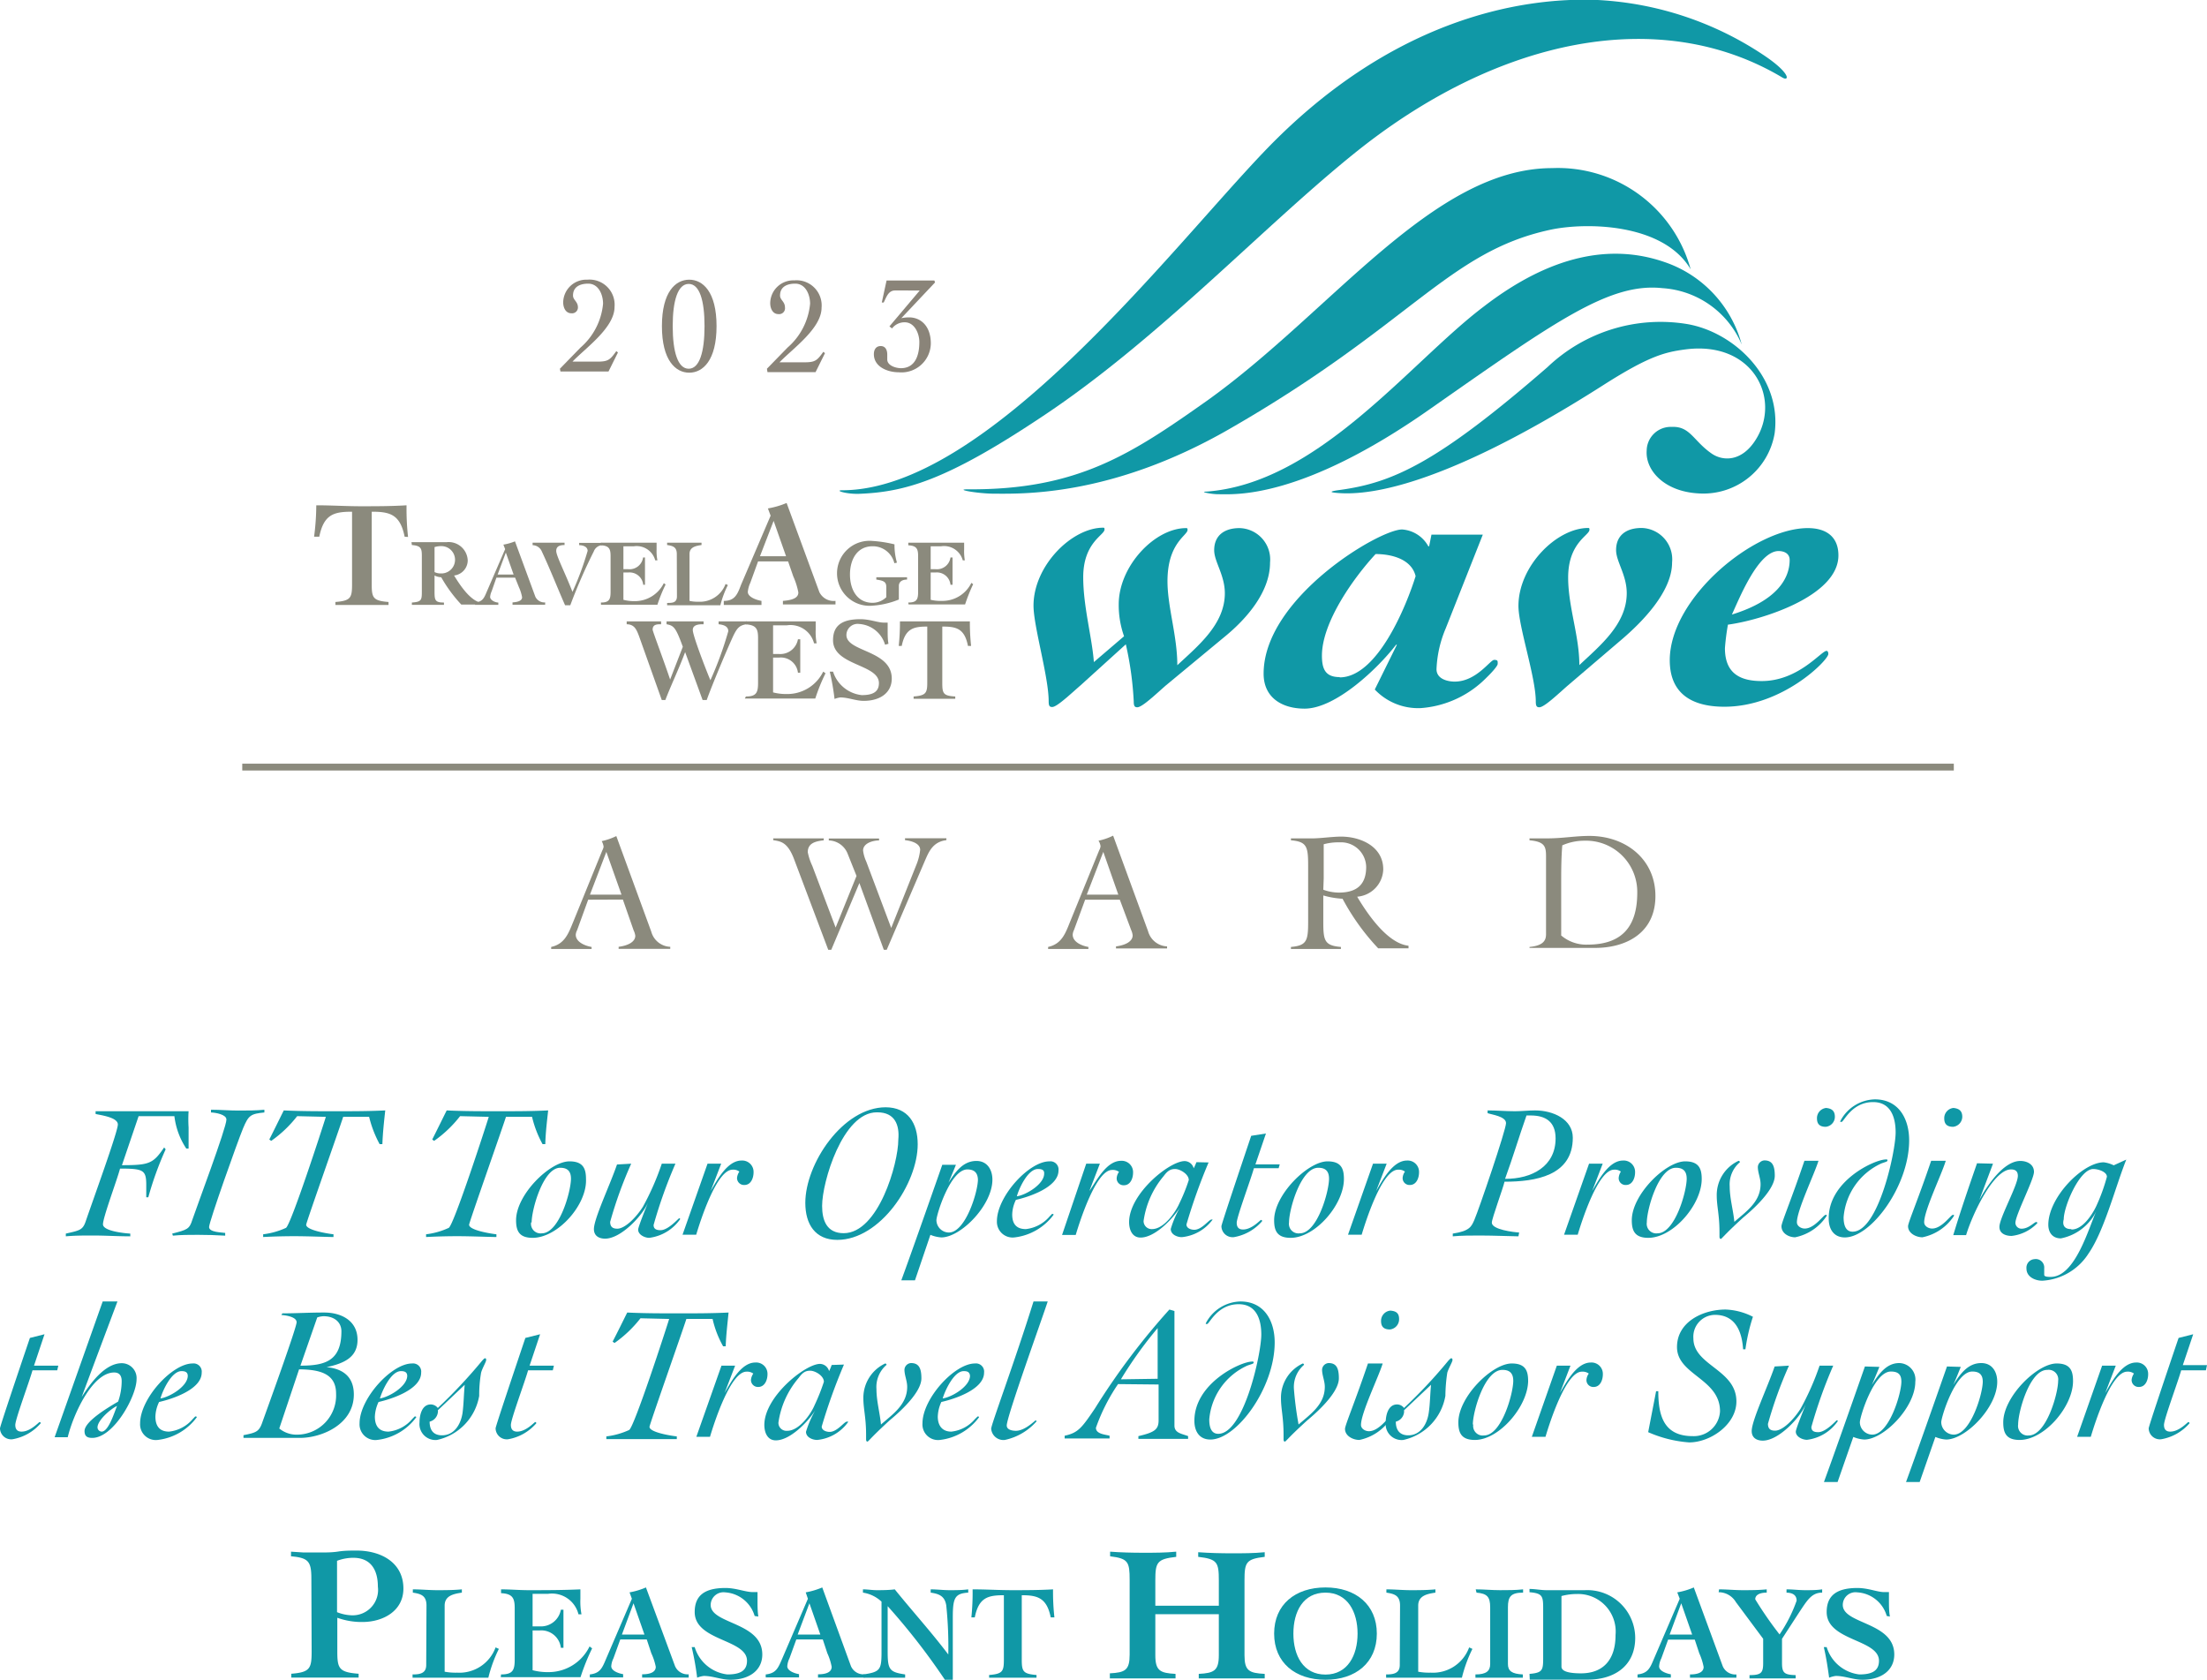 <svg xmlns="http://www.w3.org/2000/svg" viewBox="0 0 161.61 123"><defs><style>.cls-1{fill:#1098a6;}.cls-2{fill:none;stroke:#8b8a7d;stroke-width:0.5px;}.cls-3{fill:#8b8a7d;}.cls-4{fill:#8a8479;}</style></defs><g id="Layer_2" data-name="Layer 2"><g id="Layer_2-2" data-name="Layer 2"><path class="cls-1" d="M22.8,115.58c0-1.26-.23-1.51-1.49-1.62v-.34l.93.06,1.2,0c.43,0,.88,0,1.33-.07s.89-.07,1.35-.07c1.77,0,3.42.87,3.42,2.78,0,1.66-1.51,2.45-3,2.45a5.23,5.23,0,0,1-1.84-.31v2.45c0,1.26.11,1.54,1.56,1.65v.28c-.8,0-1.6,0-2.4,0s-1.69,0-2.53,0v-.28c1.38-.11,1.49-.39,1.49-1.65Zm1.88,2.47a3.15,3.15,0,0,0,1.07.23,1.86,1.86,0,0,0,1.92-2.1c0-1.19-.49-2.11-1.8-2.11a3.35,3.35,0,0,0-1.19.22Z"/><path class="cls-1" d="M31.23,117.57c0-.73-.4-.86-1-.95v-.24c.59,0,1.19.06,1.77.06s1.21,0,1.82-.06v.24c-.6.09-1.26.22-1.26.95v4.84a4.28,4.28,0,0,0,.91.07,2.82,2.82,0,0,0,2.82-1.85l.24.11a10.07,10.07,0,0,0-.77,2.11c-.91,0-1.82,0-2.72,0s-1.89,0-2.83,0v-.24c.53,0,1-.07,1-.69Z"/><path class="cls-1" d="M36.69,122.61c.88,0,1-.33,1-1.11v-3.73c0-.73-.14-1.07-1-1.11v-.28c.66,0,1.34.06,2,.06,1.25,0,2.51,0,3.81-.06,0,.24,0,.47,0,.7a5,5,0,0,0,.08,1.13l-.22,0a2,2,0,0,0-2.24-1.5H39v2.38h.51a1.48,1.48,0,0,0,1.56-1.22h.19c0,.46,0,.93,0,1.39s0,.93,0,1.4h-.19a1.44,1.44,0,0,0-1.56-1.27H39v2.91a4.25,4.25,0,0,0,1.17.14,3.33,3.33,0,0,0,3-1.88l.19.14a16,16,0,0,0-.85,2.11c-1,0-2,0-3,0-1.26,0-2.34,0-2.84,0Z"/><path class="cls-1" d="M43.19,122.61c.73-.08.9-.45,1.16-1.07l1.92-4.47-.17-.47a5.37,5.37,0,0,0,1.2-.36L49.43,122a1,1,0,0,0,1,.6v.24c-.51,0-1.28,0-1.78,0s-1.1,0-1.63,0v-.24c.67,0,1-.2,1-.55a4.47,4.47,0,0,0-.33-1l-.33-1H45.42l-.5,1.38a1.53,1.53,0,0,0-.16.58c0,.33.51.52.87.58v.24c-.43,0-.85,0-1.27,0s-.78,0-1.17,0Zm4-2.92-.8-2.29h0l-.85,2.29Z"/><path class="cls-1" d="M55.26,118.33a2.41,2.41,0,0,0-2.16-1.73.94.94,0,0,0-1.06.92c0,1.42,3.78,1.24,3.78,3.63,0,1.13-.91,1.85-2.34,1.85-.65,0-1.29-.28-1.94-.28a1.78,1.78,0,0,0-.49.13,20.72,20.72,0,0,0-.4-2.24h.22a2.84,2.84,0,0,0,2.39,2c.86,0,1.44-.22,1.44-1,0-1.59-3.83-1.44-3.83-3.57,0-1.22.74-1.76,2.25-1.76.79,0,1.46.3,2,.3h.35c0,.21,0,.41,0,.62,0,.38,0,.79.06,1.17Z"/><path class="cls-1" d="M56.07,122.61c.74-.08.9-.45,1.17-1.07l1.92-4.47L59,116.6a5.62,5.62,0,0,0,1.21-.36L62.31,122a1,1,0,0,0,1,.6v.24c-.51,0-1.27,0-1.77,0s-1.1,0-1.64,0v-.24c.68,0,1-.2,1-.55a4.42,4.42,0,0,0-.32-1l-.33-1H58.31l-.5,1.38a1.53,1.53,0,0,0-.16.58c0,.33.51.52.86.58v.24c-.42,0-.84,0-1.26,0s-.79,0-1.18,0Zm4-2.92-.8-2.29h0l-.86,2.29Z"/><path class="cls-1" d="M63.21,122.61c1.22-.17,1.33-.35,1.34-1.52l0-3.81a2.53,2.53,0,0,0-1.36-.66v-.24c.34,0,.68.06,1,.06s.89,0,1.33-.06c1.3,1.61,2.68,3.13,3.92,4.77h0a29.14,29.14,0,0,0-.15-3.6c-.11-.67-.51-.84-1.14-.93v-.24c.46,0,.92.06,1.38.06s.91,0,1.37-.06v.24c-1,.06-1.13.41-1.13,1.84V123h-.58A48.53,48.53,0,0,0,65,117.61v3.32c0,1.33.13,1.51,1.28,1.68v.24c-.48,0-.95,0-1.43,0s-1.06,0-1.6,0Z"/><path class="cls-1" d="M76.94,118.43c-.29-1.45-1-1.62-2.12-1.62v4.69c0,.88.08,1.07,1.08,1.15v.2c-.55,0-1.11,0-1.67,0s-1.18,0-1.8,0v-.2c1-.08,1.08-.27,1.08-1.15v-4.69c-1.17,0-1.84.17-2.13,1.62h-.25a17.67,17.67,0,0,0,.09-2.05c1,0,1.93.06,2.89.06s2,0,3-.06a17,17,0,0,0,.1,2.05Z"/><path class="cls-1" d="M81.27,122.53c1.12-.06,1.45-.23,1.45-1.37v-5.47c0-1.33-.11-1.57-1.43-1.73v-.34c.8.06,1.61.08,2.43.08s1.61,0,2.41-.08V114c-1.41.16-1.53.4-1.53,1.73v1.85h4.65v-1.85c0-1.33-.11-1.57-1.51-1.73v-.34c.82.06,1.64.08,2.46.08s1.61,0,2.41-.08V114c-1.37.16-1.48.4-1.48,1.73v5.47c0,1.14.33,1.31,1.48,1.37v.33c-.8,0-1.62,0-2.42,0s-1.61,0-2.41,0v-.33c1.12-.06,1.47-.23,1.47-1.37v-3H84.6v3c0,1.14.35,1.31,1.48,1.37v.33c-.81,0-1.64,0-2.45,0s-1.58,0-2.36,0Z"/><path class="cls-1" d="M100.82,119.62c0,2.13-1.55,3.38-3.76,3.38s-3.76-1.25-3.76-3.38,1.55-3.38,3.76-3.38S100.82,117.5,100.82,119.62Zm-6.11,0c0,1.61.72,3,2.35,3s2.35-1.42,2.35-3-.72-3-2.35-3S94.71,118,94.71,119.62Z"/><path class="cls-1" d="M102.52,117.57c0-.73-.4-.86-1-.95v-.24c.59,0,1.19.06,1.77.06s1.21,0,1.82-.06v.24c-.6.09-1.26.22-1.26.95v4.84a4.28,4.28,0,0,0,.91.07,2.82,2.82,0,0,0,2.82-1.85l.24.11a10.07,10.07,0,0,0-.77,2.11c-.91,0-1.82,0-2.72,0s-1.89,0-2.83,0v-.24c.53,0,1-.07,1-.69Z"/><path class="cls-1" d="M108.06,116.38c.59,0,1.18.06,1.78.06s1.13,0,1.69-.06v.24c-.9,0-1.11.3-1.11,1.07v4.16c0,.51.29.72,1.09.76l0,.24c-.57,0-1.14,0-1.71,0s-1.17,0-1.76,0v-.24c.79,0,1.08-.25,1.08-.76v-4.16c0-.77-.23-1-1-1.07Z"/><path class="cls-1" d="M112,122.57c.95-.08,1-.27,1-1.15v-3.68c0-.88-.07-1.07-1-1.15v-.24c.41,0,.83.09,1.24.09s.81,0,1.26,0,1,0,1.56,0a3.51,3.51,0,0,1,3.68,3.49c0,2.12-1.61,3.06-3.45,3.06-.54,0-.9,0-1.28,0s-.78,0-1.4,0-1.18,0-1.59,0Zm2.34-.53c0,.38.66.49,1.43.49,1.55,0,2.53-.91,2.53-2.81a2.75,2.75,0,0,0-2.82-3,4.35,4.35,0,0,0-1.14.15Z"/><path class="cls-1" d="M119.91,122.61c.74-.08.91-.45,1.17-1.07l1.92-4.47-.18-.47a5.3,5.3,0,0,0,1.21-.36l2.12,5.77a1,1,0,0,0,1,.6v.24c-.51,0-1.27,0-1.77,0s-1.1,0-1.63,0v-.24c.67,0,1-.2,1-.55a4.42,4.42,0,0,0-.32-1l-.33-1h-1.95l-.5,1.38a1.53,1.53,0,0,0-.16.58c0,.33.51.52.86.58v.24c-.42,0-.84,0-1.26,0s-.78,0-1.18,0Zm4-2.92-.8-2.29h0l-.85,2.29Z"/><path class="cls-1" d="M125.88,116.38c.57,0,1.15.06,1.72.06s1.18,0,1.77-.06v.24c-.44,0-.84.13-.84.49a27.36,27.36,0,0,0,1.78,2.57,10.64,10.64,0,0,0,1.25-2.47c0-.45-.35-.58-.74-.59v-.24c.45,0,.91.06,1.36.06s.84,0,1.25-.06v.24c-.78,0-1.1.57-1.7,1.47L130.49,120v1.77c0,.72.16.87,1,.89v.24c-.56,0-1.11,0-1.66,0s-1.16,0-1.72,0v-.24c.86,0,1-.17,1-.89V120l-2-2.69a1.47,1.47,0,0,0-1.26-.72Z"/><path class="cls-1" d="M138.16,118.33A2.39,2.39,0,0,0,136,116.6a.93.93,0,0,0-1.06.92c0,1.42,3.77,1.24,3.77,3.63,0,1.13-.91,1.85-2.33,1.85-.66,0-1.3-.28-1.95-.28a1.88,1.88,0,0,0-.49.13c-.1-.73-.21-1.48-.39-2.24h.21a2.85,2.85,0,0,0,2.39,2c.86,0,1.44-.22,1.44-1,0-1.59-3.83-1.44-3.83-3.57,0-1.22.75-1.76,2.25-1.76.79,0,1.46.3,1.95.3h.36c0,.21,0,.41,0,.62,0,.38,0,.79.07,1.17Z"/><path class="cls-1" d="M8.93,85.32c2,0,2.28-.11,3.09-1.3l.11.14a24.09,24.09,0,0,0-1.27,3.51h-.15c0-.25,0-.5,0-.88,0-1.11-.19-1.22-1.92-1.22-.21.81-1.25,3.57-1.25,4.08s1.64.66,2,.68v.2c-.91,0-1.8-.06-2.72-.06-.67,0-1.35,0-2,.06l0-.2c1-.23,1.23-.25,1.45-.88.49-1.45,2.36-6.57,2.36-7.11S7.3,81.65,7,81.57l0-.2h6.81a9.48,9.48,0,0,0,0,1.19c0,.52,0,1,0,1.54h-.17a5.45,5.45,0,0,1-.87-2.37l-2.62,0Z"/><path class="cls-1" d="M12.61,90.33c1.1-.28,1.26-.33,1.47-1,.32-.95,2.5-6.75,2.5-7.35,0-.38-.81-.51-1.13-.52v-.2c.66,0,1.32.06,2,.06s1.32,0,1.91-.06l0,.2c-1,.1-1.16.2-1.56,1.16s-2.49,6.84-2.49,7.23.94.39,1.18.43v.2q-1-.06-2-.06c-.62,0-1.22,0-1.83.06Z"/><path class="cls-1" d="M21.76,81.73a8.81,8.81,0,0,1-1.9,1.81l-.14-.1c.36-.71.71-1.43,1.06-2.13,1.25.06,2.51.06,3.77.06s2.44,0,3.66-.06c-.09.82-.18,1.64-.21,2.47h-.2a8.21,8.21,0,0,1-.77-2h-1.9c-.24.77-2.71,7.74-2.71,7.9,0,.41,1.63.66,2,.7v.2c-.42,0-1.89-.06-2.84-.06q-1.16,0-2.31.06v-.2a5.61,5.61,0,0,0,1.67-.47c.36-.21,2.67-7.31,2.92-8.13Z"/><path class="cls-1" d="M33.69,81.73a8.81,8.81,0,0,1-1.9,1.81l-.14-.1c.36-.71.71-1.43,1.06-2.13,1.25.06,2.51.06,3.77.06s2.44,0,3.66-.06c-.09.82-.19,1.64-.21,2.47h-.2a7.84,7.84,0,0,1-.77-2H37.05c-.24.77-2.7,7.74-2.7,7.9,0,.41,1.63.66,2,.7v.2c-.42,0-1.89-.06-2.84-.06q-1.15,0-2.31.06v-.2a5.47,5.47,0,0,0,1.66-.47c.37-.21,2.68-7.31,2.93-8.13Z"/><path class="cls-1" d="M39,90.64c-1,0-1.21-.53-1.21-1.29,0-1.87,2.48-4.31,3.91-4.31,1,0,1.21.53,1.21,1.29C43,88.21,40.85,90.64,39,90.64Zm-.11-1.13a.7.7,0,0,0,.78.8c1.29,0,2.14-3.08,2.14-4,0-.55-.26-.8-.78-.8C39.78,85.49,38.93,88.57,38.93,89.51Z"/><path class="cls-1" d="M46.22,85.21a30.47,30.47,0,0,0-1.54,4.26c0,.36.18.5.52.5.57,0,1.39-.83,1.88-1.61a19.27,19.27,0,0,0,1.38-3.15h1a34.84,34.84,0,0,0-1.6,4.49c0,.31.23.38.51.38.57,0,1.31-.87,1.36-.87s.07,0,.07.07a3.25,3.25,0,0,1-2.26,1.36c-.32,0-.81-.22-.81-.6,0-.21.63-1.75.73-2l0,0c-.42,1-2,2.66-3.15,2.66-.47,0-.82-.22-.82-.7,0-.77,1.17-3.21,1.69-4.73Z"/><path class="cls-1" d="M51.81,85.21h1l-.77,2,0,0c.45-.77,1.21-2.23,2.26-2.23a.83.83,0,0,1,.88.87c0,.39-.18.92-.67.92a.51.51,0,0,1-.54-.52,1,1,0,0,1,.17-.46.72.72,0,0,0-.5-.14c-1.18,0-2.38,3.83-2.66,4.76h-1Z"/><path class="cls-1" d="M67.2,83.79c0,2.87-2.75,7-5.89,7-1.62,0-2.34-1.15-2.34-2.71,0-2.87,2.75-7,5.89-7C66.48,81.09,67.2,82.24,67.2,83.79Zm-3-2.34c-2.49,0-4,5.1-4,6.85,0,1.08.35,2,1.58,2,2.54,0,4-5.1,4-6.85C65.88,82.38,65.53,81.45,64.25,81.45Z"/><path class="cls-1" d="M70,85.29c-.18.45-.37.9-.55,1.32l0,0c.48-.76,1.05-1.6,2.05-1.6.79,0,1.17.64,1.17,1.37,0,1.88-2.32,4.23-3.74,4.23a2.52,2.52,0,0,1-.8-.19L67,93.75H66c.63-1.71,2-5.6,3-8.46Zm.84.34c-1.25,0-2.27,3.32-2.27,3.72a.92.92,0,0,0,.91.9c1.23,0,2.13-3,2.13-3.88C71.59,85.85,71.32,85.63,70.82,85.63Z"/><path class="cls-1" d="M75.12,90a2.67,2.67,0,0,0,1.75-.94c.08-.07.15-.17.18-.17s.1,0,.1.06a4.15,4.15,0,0,1-2.87,1.66A1.15,1.15,0,0,1,73,89.42c0-1.8,2.34-4.38,3.84-4.38a.6.6,0,0,1,.67.67c0,1.23-2.18,1.94-3.12,2.15a2.6,2.6,0,0,0-.27,1.07C74.12,89.59,74.4,90,75.12,90ZM76,85.6c-.73,0-1.38,1.41-1.54,2,.68-.1,2-.89,2-1.66C76.48,85.66,76.28,85.6,76,85.6Z"/><path class="cls-1" d="M79.54,85.21h1l-.77,2,0,0C80.28,86.5,81,85,82.09,85a.83.83,0,0,1,.88.87c0,.39-.18.92-.67.92a.5.5,0,0,1-.53-.52.89.89,0,0,1,.17-.46.76.76,0,0,0-.51-.14c-1.18,0-2.38,3.83-2.66,4.76h-1Z"/><path class="cls-1" d="M88.5,85.12a41.19,41.19,0,0,0-1.62,4.54c0,.28.33.39.57.39.56,0,1.08-.75,1.26-.75s.09,0,.09,0a3.19,3.19,0,0,1-2.26,1.29c-.34,0-.81-.19-.81-.6a7.56,7.56,0,0,1,.67-1.57l0,0c-.52.83-1.83,2.2-2.88,2.2-.63,0-.84-.6-.84-1.13,0-2.07,2.95-4.47,4.07-4.47a.7.7,0,0,1,.66.53,4.68,4.68,0,0,0,.2-.45ZM84.36,90c.85,0,1.7-1.19,2-1.88a13,13,0,0,0,.69-1.71c0-.44-.65-.81-1-.81s-.56.14-.84.52a6.47,6.47,0,0,0-1.47,3.29A.59.59,0,0,0,84.36,90Z"/><path class="cls-1" d="M93.63,85.54H91.82c-.24.86-1.26,3.58-1.26,4,0,.31.14.49.46.49.66,0,1.26-.7,1.32-.7a.08.08,0,0,1,.08.09,3.51,3.51,0,0,1-2.07,1.17.82.82,0,0,1-.91-.8c0-.14,1.3-4,2.18-6.62L92.7,83l-.77,2.26h1.78Z"/><path class="cls-1" d="M94.51,90.64c-1,0-1.21-.53-1.21-1.29,0-1.87,2.48-4.31,3.91-4.31,1,0,1.2.53,1.2,1.29C98.41,88.21,96.31,90.64,94.51,90.64Zm-.12-1.13a.7.7,0,0,0,.79.8c1.29,0,2.14-3.08,2.14-4,0-.55-.26-.8-.78-.8C95.25,85.49,94.39,88.57,94.39,89.51Z"/><path class="cls-1" d="M100.54,85.21h1l-.77,2,0,0c.45-.77,1.21-2.23,2.26-2.23a.83.83,0,0,1,.88.87c0,.39-.18.92-.67.92a.5.5,0,0,1-.53-.52.89.89,0,0,1,.17-.46.76.76,0,0,0-.51-.14c-1.18,0-2.38,3.83-2.66,4.76h-1Z"/><path class="cls-1" d="M111.19,90.53c-.33,0-1.86-.06-2.81-.06-.67,0-1.35,0-2,.06v-.2c1.26-.19,1.37-.53,1.58-1,.32-.73,2.32-6.59,2.32-7.09s-1.06-.62-1.35-.73v-.2c.67,0,1.33.06,2,.06.49,0,1-.06,1.48-.06,1.32,0,2.76.65,2.76,2,0,2.79-2.74,3.22-5,3.22-.11.49-.93,2.7-.93,3,0,.51,1.62.7,2,.72Zm2.72-7.17c0-1.22-.73-1.68-1.82-1.68-.1,0-.21,0-.31,0-.54,1.53-1,3.08-1.57,4.64C112.18,86.33,113.91,85.4,113.91,83.36Z"/><path class="cls-1" d="M116.36,85.21h1l-.77,2,0,0c.45-.77,1.21-2.23,2.26-2.23a.83.83,0,0,1,.88.87c0,.39-.18.92-.67.92a.5.5,0,0,1-.53-.52,1,1,0,0,1,.16-.46.72.72,0,0,0-.5-.14c-1.18,0-2.38,3.83-2.66,4.76h-1Z"/><path class="cls-1" d="M120.7,90.64c-1,0-1.21-.53-1.21-1.29,0-1.87,2.48-4.31,3.91-4.31,1,0,1.21.53,1.21,1.29C124.61,88.21,122.51,90.64,120.7,90.64Zm-.11-1.13a.7.7,0,0,0,.78.8c1.29,0,2.14-3.08,2.14-4,0-.55-.26-.8-.78-.8C121.44,85.49,120.59,88.57,120.59,89.51Z"/><path class="cls-1" d="M127.31,85a.12.12,0,0,1,.1.1,2.12,2.12,0,0,0-.75,1.78c0,.87.26,1.73.34,2.59.88-.77,1.92-1.47,1.92-2.76,0-.44-.2-.84-.2-1.26a.51.51,0,0,1,.48-.48c.57,0,.76.37.76,1.12,0,1.21-2.16,2.93-2.33,3.08-1.37,1.25-1.56,1.55-1.62,1.55s-.1-.06-.1-.17,0-.26,0-.34c0-1.25-.2-1.88-.2-2.67A2.76,2.76,0,0,1,127.31,85Z"/><path class="cls-1" d="M133.16,85c-.31,1-1.58,3.63-1.58,4.5,0,.28.31.46.57.46.73,0,1.37-1,1.53-1s.07,0,.07.09a3.62,3.62,0,0,1-2.3,1.55c-.45,0-1-.28-1-.81,0-.27.74-2,1.68-4.79Zm1.2-3.26a.74.74,0,0,1-.67.77c-.4,0-.64-.17-.64-.61a.75.75,0,0,1,.67-.77C134.13,81.17,134.36,81.34,134.36,81.78Z"/><path class="cls-1" d="M138.1,84.9c.1,0,.11,0,.11.08s-.14.1-.44.21A4.75,4.75,0,0,0,135,89.13c0,.45.09,1.06.66,1.06,1.88,0,3.15-5.85,3.15-7.27,0-1.09-.35-2.22-1.65-2.22-1.57,0-2.14,1.45-2.31,1.45s-.08,0-.08-.08a2.93,2.93,0,0,1,2.52-1.57c1.75,0,2.51,1.43,2.51,3,0,3.33-2.78,7.11-4.71,7.11-.81,0-1.18-.61-1.18-1.37C133.87,86.48,137.26,84.9,138.1,84.9Z"/><path class="cls-1" d="M142.48,85c-.3,1-1.58,3.63-1.58,4.5,0,.28.31.46.58.46.72,0,1.37-1,1.52-1s.07,0,.07.09a3.62,3.62,0,0,1-2.3,1.55c-.44,0-1.05-.28-1.05-.81,0-.27.75-2,1.69-4.79Zm1.21-3.26a.75.75,0,0,1-.67.77c-.41,0-.65-.17-.65-.61a.75.75,0,0,1,.67-.77C143.45,81.17,143.69,81.34,143.69,81.78Z"/><path class="cls-1" d="M145.94,85.21l-1,2.66,0,0c.53-1,1.76-2.86,3-2.86.48,0,1,.24,1,.8s-1.36,3.16-1.36,3.74a.44.44,0,0,0,.46.42c.52,0,.93-.49,1.07-.49a.09.09,0,0,1,.08.08,3.07,3.07,0,0,1-1.89.94c-.43,0-.89-.17-.89-.66,0-.67,1.35-3.05,1.35-3.74,0-.33-.18-.47-.5-.47-1.27,0-2.81,3.22-3.29,4.81h-.94c.53-1.76,1.13-3.5,1.74-5.26Z"/><path class="cls-1" d="M155.7,84.91c-.8,2-1.61,5.21-2.76,6.87a4.3,4.3,0,0,1-3.39,2c-.53,0-1.16-.28-1.16-.89a.63.63,0,0,1,.59-.69.62.62,0,0,1,.71.67c0,.16,0,.32,0,.48s.36.15.48.15c1.8,0,2.78-3.61,3.34-4.82l0,0a3.68,3.68,0,0,1-2.6,2c-.63,0-.92-.45-.92-1,0-2,2.52-4.57,4.06-4.57a2.31,2.31,0,0,1,.73.22Zm-4,5.12c.8,0,1.5-1.08,1.8-1.71a13.42,13.42,0,0,0,.78-2.15c0-.37-.64-.57-1-.57-1,0-2.16,2.73-2.16,3.68C151,89.72,151.18,90,151.65,90Z"/><path class="cls-1" d="M4.19,100.34H2.38c-.24.86-1.26,3.58-1.26,4,0,.31.14.49.46.49.66,0,1.26-.7,1.32-.7a.08.08,0,0,1,.08.09,3.51,3.51,0,0,1-2.07,1.17.82.82,0,0,1-.91-.8c0-.14,1.3-4,2.19-6.62l1.07-.27L2.49,100H4.27Z"/><path class="cls-1" d="M7.52,95.3H8.6c-.83,2.21-1.77,4.71-2.62,7l0,0c.6-.95,1.68-2.48,2.94-2.48A1.09,1.09,0,0,1,10,101c0,1.22-1.67,4.29-3.25,4.29-.36,0-.56-.12-.56-.5,0-.76,2-1.88,2.46-2.16a4.51,4.51,0,0,0,.26-1.5c0-.36-.14-.63-.55-.63-1.6,0-3,3.08-3.4,4.74H4Zm-.38,9.22a.32.32,0,0,0,.3.31c.51,0,.93-1.4,1.13-1.88C8.11,103.16,7.14,104,7.14,104.52Z"/><path class="cls-1" d="M12.38,104.83a2.65,2.65,0,0,0,1.75-.94c.08-.07.15-.17.18-.17s.1,0,.1.06a4.15,4.15,0,0,1-2.87,1.66,1.15,1.15,0,0,1-1.28-1.22c0-1.8,2.34-4.38,3.84-4.38a.6.6,0,0,1,.67.67c0,1.24-2.18,1.94-3.12,2.15a2.6,2.6,0,0,0-.27,1.07C11.38,104.39,11.66,104.83,12.38,104.83Zm.91-4.43c-.73,0-1.38,1.42-1.54,2,.68-.1,2-.89,2-1.66C13.74,100.46,13.54,100.4,13.29,100.4Z"/><path class="cls-1" d="M20.68,96.17c1,0,1.88-.06,3.07-.06s2.43.56,2.43,2c0,1.26-.95,1.72-2.27,2v0c1.21.11,2,.71,2,2,0,2.19-2.35,3.18-3.95,3.18-1,0-1.61,0-2.24,0s-1.26,0-1.89,0l0-.2c.95-.19,1.15-.25,1.4-1,.36-1,2.49-6.87,2.49-7.27s-.81-.51-1.12-.53Zm-.23,8.43a2,2,0,0,0,1.38.45,2.87,2.87,0,0,0,2.78-3c0-1.43-1.12-1.77-2.71-1.78ZM22,100c1.8,0,3-.34,3-2.52,0-.62-.47-1.1-1.31-1.1a1.54,1.54,0,0,0-.46.09Z"/><path class="cls-1" d="M28.45,104.83a2.65,2.65,0,0,0,1.75-.94c.08-.07.15-.17.18-.17s.1,0,.1.06a4.15,4.15,0,0,1-2.87,1.66,1.15,1.15,0,0,1-1.28-1.22c0-1.8,2.34-4.38,3.84-4.38a.6.6,0,0,1,.67.67c0,1.24-2.18,1.94-3.12,2.15a2.77,2.77,0,0,0-.27,1.07C27.45,104.39,27.73,104.83,28.45,104.83Zm.91-4.43c-.73,0-1.37,1.42-1.54,2,.68-.1,2-.89,2-1.66C29.81,100.46,29.61,100.4,29.36,100.4Z"/><path class="cls-1" d="M32.06,103.1a37.82,37.82,0,0,0,3.25-3.47c.06-.06.15-.17.2-.17s.09,0,.09.13-.28.59-.37.92a9.55,9.55,0,0,0-.14,1.7A4,4,0,0,1,32,105.44a1.17,1.17,0,0,1-1.28-1.29c0-.5.16-1.31.82-1.31A.66.66,0,0,1,32.06,103.1Zm0,.17a.37.37,0,0,1,0,.17.8.8,0,0,1-.6.66c0,.63.29,1,.91,1,.87,0,1.37-.77,1.5-1.64.09-.67.09-1.37.16-2.06Z"/><path class="cls-1" d="M40.48,100.34H38.67c-.24.86-1.26,3.58-1.26,4,0,.31.14.49.46.49.66,0,1.26-.7,1.32-.7a.08.08,0,0,1,.08.09,3.51,3.51,0,0,1-2.07,1.17.82.82,0,0,1-.91-.8c0-.14,1.3-4,2.18-6.62l1.08-.27L38.78,100h1.78Z"/><path class="cls-1" d="M46.9,96.53A8.85,8.85,0,0,1,45,98.34l-.14-.1c.37-.71.72-1.43,1.07-2.13,1.25.06,2.51.06,3.77.06s2.43,0,3.65-.06c-.08.82-.18,1.64-.21,2.47h-.19a7.38,7.38,0,0,1-.77-2H50.26c-.24.77-2.7,7.74-2.7,7.9,0,.41,1.62.66,2,.7v.2c-.42,0-1.89,0-2.84,0-.78,0-1.54,0-2.32,0v-.2a5.53,5.53,0,0,0,1.67-.47c.37-.21,2.68-7.31,2.93-8.13Z"/><path class="cls-1" d="M52.83,100h1l-.77,2,0,0c.45-.77,1.2-2.23,2.25-2.23a.83.83,0,0,1,.89.87c0,.39-.19.92-.68.92a.51.51,0,0,1-.53-.52,1,1,0,0,1,.17-.46.75.75,0,0,0-.5-.14c-1.18,0-2.39,3.83-2.67,4.77h-1Z"/><path class="cls-1" d="M61.8,99.92a41.52,41.52,0,0,0-1.63,4.54c0,.28.34.39.58.39.56,0,1.07-.75,1.26-.75s.08,0,.08.05a3.16,3.16,0,0,1-2.25,1.29c-.34,0-.82-.19-.82-.6a7.62,7.62,0,0,1,.68-1.57l0,0c-.52.83-1.84,2.2-2.89,2.2-.63,0-.84-.6-.84-1.13,0-2.07,3-4.47,4.08-4.47a.71.71,0,0,1,.66.53,3,3,0,0,0,.19-.45Zm-4.15,4.85c.86,0,1.71-1.19,2-1.88a14.4,14.4,0,0,0,.68-1.71c0-.44-.64-.81-1-.81s-.56.14-.84.52A6.4,6.4,0,0,0,57,104.18.59.59,0,0,0,57.65,104.77Z"/><path class="cls-1" d="M64.82,99.84a.11.11,0,0,1,.1.1,2.13,2.13,0,0,0-.74,1.78c0,.87.25,1.73.33,2.59.88-.77,1.92-1.47,1.92-2.76,0-.44-.2-.84-.2-1.26a.51.51,0,0,1,.48-.48c.57,0,.76.37.76,1.12,0,1.21-2.16,2.93-2.33,3.08-1.37,1.25-1.55,1.55-1.62,1.55s-.1-.06-.1-.17,0-.26,0-.34c0-1.25-.2-1.88-.2-2.67A2.78,2.78,0,0,1,64.82,99.84Z"/><path class="cls-1" d="M69.66,104.83a2.63,2.63,0,0,0,1.75-.94c.09-.07.16-.17.19-.17s.09,0,.09.06a4.15,4.15,0,0,1-2.87,1.66,1.14,1.14,0,0,1-1.27-1.22c0-1.8,2.34-4.38,3.84-4.38a.6.6,0,0,1,.67.67c0,1.24-2.19,1.94-3.13,2.15a2.76,2.76,0,0,0-.26,1.07C68.67,104.39,69,104.83,69.66,104.83Zm.91-4.43c-.72,0-1.37,1.42-1.54,2,.69-.1,2-.89,2-1.66C71,100.46,70.83,100.4,70.57,100.4Z"/><path class="cls-1" d="M76.72,95.3c-.42,1.29-3,8.43-3,9.08,0,.33.43.39.67.39.67,0,1.4-.76,1.44-.76a.07.07,0,0,1,.07.07,4.28,4.28,0,0,1-2.32,1.36.9.9,0,0,1-1-.82c0-.31,1.7-4.84,3.1-9.32Z"/><path class="cls-1" d="M81.87,101.35a13.77,13.77,0,0,0-1.62,3.2c0,.46.68.49,1,.58v.2c-.58,0-1.14,0-1.71,0s-1,0-1.58,0v-.2c1-.21,1.27-.6,2.22-2a51.19,51.19,0,0,1,5.45-7.24L86,96v8.39c0,.55.54.59,1,.77v.2c-.54,0-1.09,0-1.64,0s-1.34,0-2,0v-.2c1.2-.28,1.48-.49,1.48-1.17v-2.61Zm2.9-.39V97.25A29.53,29.53,0,0,0,82.08,101Z"/><path class="cls-1" d="M91.69,99.7c.09,0,.11,0,.11.08s-.14.1-.45.21a4.76,4.76,0,0,0-2.8,3.94c0,.45.08,1.06.66,1.06,1.87,0,3.15-5.85,3.15-7.27,0-1.09-.35-2.22-1.66-2.22-1.56,0-2.14,1.45-2.31,1.45s-.08,0-.08-.08a2.93,2.93,0,0,1,2.52-1.57c1.75,0,2.51,1.43,2.51,3,0,3.33-2.78,7.11-4.71,7.11-.81,0-1.17-.61-1.17-1.37C87.46,101.28,90.85,99.7,91.69,99.7Z"/><path class="cls-1" d="M95.4,99.84a.11.11,0,0,1,.09.1,2.13,2.13,0,0,0-.74,1.78,25.14,25.14,0,0,0,.34,2.59c.88-.77,1.92-1.47,1.92-2.76,0-.44-.2-.84-.2-1.26a.51.51,0,0,1,.48-.48c.57,0,.75.37.75,1.12,0,1.21-2.15,2.93-2.32,3.08-1.38,1.25-1.56,1.55-1.63,1.55s-.1-.06-.1-.17,0-.26,0-.34c0-1.25-.19-1.88-.19-2.67A2.76,2.76,0,0,1,95.4,99.84Z"/><path class="cls-1" d="M101.25,99.84c-.31,1-1.59,3.63-1.59,4.5,0,.28.31.46.58.46.73,0,1.37-1,1.53-1s.06,0,.06.09a3.62,3.62,0,0,1-2.29,1.55c-.45,0-1.05-.28-1.05-.81,0-.27.74-2,1.68-4.79Zm1.2-3.26a.75.75,0,0,1-.67.77c-.41,0-.65-.17-.65-.61a.75.75,0,0,1,.68-.77C102.21,96,102.45,96.14,102.45,96.58Z"/><path class="cls-1" d="M102.81,103.1a36.31,36.31,0,0,0,3.25-3.47c.06-.06.16-.17.2-.17s.1,0,.1.13-.28.59-.38.92a11.94,11.94,0,0,0-.14,1.7,4,4,0,0,1-3.08,3.23,1.17,1.17,0,0,1-1.29-1.29c0-.5.17-1.31.83-1.31A.63.63,0,0,1,102.81,103.1Zm0,.17a.65.65,0,0,1,0,.17.8.8,0,0,1-.6.66c0,.63.3,1,.91,1,.87,0,1.37-.77,1.5-1.64.1-.67.1-1.37.17-2.06Z"/><path class="cls-1" d="M108,105.44c-1,0-1.21-.53-1.21-1.29,0-1.87,2.48-4.31,3.91-4.31,1,0,1.2.53,1.2,1.29C111.87,103,109.77,105.44,108,105.44Zm-.12-1.13a.7.7,0,0,0,.79.8c1.29,0,2.14-3.08,2.14-4,0-.55-.26-.8-.78-.8C108.71,100.29,107.85,103.37,107.85,104.31Z"/><path class="cls-1" d="M114,100h1l-.77,2,0,0c.45-.77,1.21-2.23,2.26-2.23a.83.83,0,0,1,.88.87c0,.39-.18.92-.67.92a.5.5,0,0,1-.53-.52.89.89,0,0,1,.17-.46.76.76,0,0,0-.51-.14c-1.18,0-2.38,3.83-2.66,4.77h-1Z"/><path class="cls-1" d="M121.27,101.87h.16c0,1.81.41,3.29,2.52,3.29a1.92,1.92,0,0,0,2-1.82c0-2.39-3.15-2.66-3.15-4.7,0-1.87,1.93-2.75,3.56-2.75a4.76,4.76,0,0,1,2,.53,13.71,13.71,0,0,0-.55,2.38h-.17c-.08-1.29-.56-2.52-2.06-2.52A1.6,1.6,0,0,0,124,98c0,2,3.15,2.27,3.15,4.62,0,1.69-1.9,3-3.46,3a9.05,9.05,0,0,1-3-.75Z"/><path class="cls-1" d="M131,100a30.47,30.47,0,0,0-1.54,4.26c0,.36.18.5.52.5.57,0,1.38-.83,1.87-1.61a19.31,19.31,0,0,0,1.39-3.15h1a34.84,34.84,0,0,0-1.6,4.49c0,.31.22.38.5.38.58,0,1.32-.87,1.36-.87s.07,0,.07.07a3.22,3.22,0,0,1-2.25,1.36c-.33,0-.82-.22-.82-.6,0-.21.64-1.75.73-2l0,0c-.42,1-2,2.66-3.15,2.66-.46,0-.81-.22-.81-.7,0-.77,1.16-3.21,1.68-4.73Z"/><path class="cls-1" d="M137.62,100.09c-.18.45-.37.9-.55,1.32l0,0c.48-.76,1.05-1.6,2-1.6a1.21,1.21,0,0,1,1.18,1.37c0,1.88-2.32,4.23-3.74,4.23a2.52,2.52,0,0,1-.8-.19l-1.15,3.3h-1c.63-1.71,2-5.6,3-8.46Zm.84.34c-1.25,0-2.27,3.32-2.27,3.72a.92.92,0,0,0,.91.9c1.23,0,2.13-3,2.13-3.88C139.23,100.65,139,100.43,138.46,100.43Z"/><path class="cls-1" d="M143.58,100.09c-.18.45-.36.9-.55,1.32l0,0c.48-.76,1.05-1.6,2.05-1.6.8,0,1.17.64,1.17,1.37,0,1.88-2.32,4.23-3.74,4.23a2.47,2.47,0,0,1-.79-.19l-1.15,3.3h-1c.63-1.71,2-5.6,3-8.46Zm.84.34c-1.24,0-2.27,3.32-2.27,3.72a.93.93,0,0,0,.91.9c1.24,0,2.13-3,2.13-3.88C145.19,100.65,144.93,100.43,144.42,100.43Z"/><path class="cls-1" d="M147.89,105.44c-1,0-1.2-.53-1.2-1.29,0-1.87,2.48-4.31,3.91-4.31,1,0,1.2.53,1.2,1.29C151.8,103,149.7,105.44,147.89,105.44Zm-.11-1.13a.7.7,0,0,0,.78.8c1.29,0,2.15-3.08,2.15-4a.7.7,0,0,0-.79-.8C148.63,100.29,147.78,103.37,147.78,104.31Z"/><path class="cls-1" d="M153.93,100h1l-.77,2,0,0c.45-.77,1.21-2.23,2.26-2.23a.83.83,0,0,1,.88.87c0,.39-.18.92-.67.92a.51.51,0,0,1-.54-.52,1,1,0,0,1,.17-.46.72.72,0,0,0-.5-.14c-1.18,0-2.38,3.83-2.66,4.77h-1Z"/><path class="cls-1" d="M161.53,100.34h-1.81c-.24.86-1.26,3.58-1.26,4,0,.31.14.49.46.49.66,0,1.27-.7,1.32-.7a.09.09,0,0,1,.09.09,3.54,3.54,0,0,1-2.08,1.17.82.82,0,0,1-.91-.8c0-.14,1.3-4,2.19-6.62l1.07-.27-.76,2.26h1.77Z"/><path class="cls-1" d="M125.32,33.2c-1.33-.93-1.56-2-2.9-1.94A1.76,1.76,0,0,0,120.58,33c-.1,1.44,1.29,3,3.81,3.13a5.29,5.29,0,0,0,5.56-4.4c.54-4.12-3-7.42-6.4-8a12,12,0,0,0-10.23,3.15c-8.06,7-11.32,8.47-15.23,9-.46.06-.92.15-.23.21,1.49.13,6.7.31,19.59-7.92,3.3-2.1,4.46-2.38,5.93-2.58,5-.67,7.07,3.62,5.19,6.6C127.55,33.82,126.16,33.79,125.32,33.2Z"/><path class="cls-1" d="M88.3,36c-.47,0,.38.2,1,.19,1.14,0,6,.38,15.43-6.25,9.12-6.38,13.11-9.26,17-8.84a6.77,6.77,0,0,1,5.81,4.13,8.77,8.77,0,0,0-5.68-6.05c-3.87-1.33-8.26-.54-13.2,3.26C103.25,26.52,96.54,35.43,88.3,36Z"/><path class="cls-1" d="M70.86,35.83c-1,0,.69.31,1.91.32,2,0,8.56.25,17.19-4.7,13.36-7.66,16.06-13,23.54-14.62,2.61-.57,8.3-.5,10.3,2.89a10.08,10.08,0,0,0-10.14-7.41c-8.72,0-16.12,10.47-25.23,17C82.84,33.26,78.9,35.89,70.86,35.83Z"/><path class="cls-1" d="M130.47,5.65c.57.37.7-.25-1.26-1.57A24.12,24.12,0,0,0,117,0c-5.85-.24-15.27,1.53-24.42,11.09C85.7,18.27,72.3,35.88,61.67,35.9c-.6,0,.3.29,1.23.26,3.4-.13,6.41-1,13.27-5.56C84.67,25,92.28,16.81,99,11.37,109.65,2.7,121.59.38,130.47,5.65Z"/><line class="cls-2" x1="17.74" y1="56.17" x2="143.07" y2="56.17"/><path class="cls-3" d="M29.63,39.3c-.33-1.64-1.08-1.83-2.41-1.83v5.3c0,1,.09,1.22,1.23,1.31v.22c-.62,0-1.26,0-1.89,0s-1.34,0-2,0v-.22c1.13-.09,1.22-.31,1.22-1.31v-5.3c-1.32,0-2.07.19-2.4,1.83H23A18.17,18.17,0,0,0,23.16,37c1.11,0,2.18.07,3.27.07s2.22,0,3.34-.07a18.73,18.73,0,0,0,.11,2.32Z"/><path class="cls-3" d="M31.82,40.06a1.67,1.67,0,0,1,.54-.07,1,1,0,0,1-.08,2,1,1,0,0,1-.46-.1Zm-1.66-.15c.68.05.73.26.73.81v2.62c0,.62-.05.73-.73.78v.17c.41,0,.82,0,1.25,0s.78,0,1.1,0v-.17c-.64,0-.69-.16-.69-.78v-1.2a1.18,1.18,0,0,0,.49.13,10.33,10.33,0,0,0,1.47,2l.69,0,.78,0v-.13c-.83-.14-1.6-1.35-2-2a1.12,1.12,0,0,0,1-1.1,1.4,1.4,0,0,0-1.55-1.34c-.53,0-1,0-1.52,0l-1.05,0Z"/><path class="cls-3" d="M36.44,42.07l.6-1.61h0l.57,1.61Zm-1.66,2.22c.27,0,.55,0,.82,0s.59,0,.89,0v-.17c-.24,0-.6-.18-.6-.41A1.23,1.23,0,0,1,36,43.3l.35-1h1.37L38,43a3.07,3.07,0,0,1,.23.73c0,.23-.23.35-.7.38v.17l1.14,0c.36,0,.89,0,1.25,0v-.17a.73.73,0,0,1-.72-.42l-1.49-4.05a4,4,0,0,1-.85.24l.13.33-1.36,3.15c-.18.43-.3.7-.81.75Z"/><path class="cls-3" d="M39,39.74c.38,0,.77,0,1.14,0s.8,0,1.2,0v.17c-.31,0-.61.07-.61.43s.63,1.56,1.19,3a22.23,22.23,0,0,0,1.11-3c0-.34-.4-.42-.62-.42v-.17c.29,0,.6,0,.89,0s.54,0,.8,0v.17a.7.7,0,0,0-.62.46,39.23,39.23,0,0,0-1.72,3.94h-.38c-.52-1.17-1.08-2.61-1.7-3.93a.75.75,0,0,0-.68-.47Z"/><path class="cls-3" d="M44,44.12c.61,0,.71-.23.71-.78V40.72c0-.52-.1-.76-.71-.79v-.19c.46,0,.93,0,1.4,0,.88,0,1.77,0,2.68,0,0,.17,0,.33,0,.49a3.38,3.38,0,0,0,.06.8l-.16,0A1.41,1.41,0,0,0,46.42,40h-.77v1.68H46a1,1,0,0,0,1.09-.86h.14c0,.32,0,.65,0,1s0,.66,0,1H47.1a1,1,0,0,0-1.09-.9h-.36v2a3.11,3.11,0,0,0,.82.1,2.37,2.37,0,0,0,2.14-1.32l.13.1a11.18,11.18,0,0,0-.6,1.48l-2.13,0c-.89,0-1.65,0-2,0Z"/><path class="cls-3" d="M49.56,40.57c0-.51-.28-.6-.71-.66v-.17c.41,0,.83,0,1.24,0s.85,0,1.28,0v.17c-.42.06-.88.15-.88.66V44a2.6,2.6,0,0,0,.64.06,2,2,0,0,0,2-1.3l.17.08a7.12,7.12,0,0,0-.55,1.48c-.63,0-1.27,0-1.9,0s-1.33,0-2,0v-.17c.37,0,.72,0,.72-.49Z"/><path class="cls-3" d="M55.65,40.73l1-2.59h0l.91,2.59ZM53,44.3c.44,0,.88,0,1.33,0s1,0,1.43,0V44c-.4-.07-1-.29-1-.66a2,2,0,0,1,.18-.66l.57-1.57h2.2l.38,1.1a5.25,5.25,0,0,1,.37,1.17c0,.38-.37.56-1.13.62v.26c.6,0,1.23,0,1.85,0s1.43,0,2,0V44A1.17,1.17,0,0,1,60,43.36l-2.4-6.53a6.19,6.19,0,0,1-1.37.4l.2.53-2.17,5.07C54,43.53,53.8,44,53,44Z"/><path class="cls-3" d="M65.49,41.24A1.62,1.62,0,0,0,63.9,40c-1.16,0-1.66,1-1.66,2.07s.5,2.07,1.66,2.07a1.44,1.44,0,0,0,1-.41V43c0-.38-.16-.48-.73-.56v-.17c.31,0,.68,0,1.13,0s.82,0,1.12,0v.17c-.41,0-.6.2-.6.46v1a6.21,6.21,0,0,1-1.93.45,2.38,2.38,0,1,1,0-4.74,9.32,9.32,0,0,1,1.61.25,4.71,4.71,0,0,0,.18,1.34Z"/><path class="cls-3" d="M66.51,44.12c.62,0,.72-.23.72-.78V40.72c0-.52-.1-.76-.72-.79v-.19c.47,0,.95,0,1.41,0,.89,0,1.78,0,2.68,0v.49a4,4,0,0,0,.05.8l-.15,0A1.42,1.42,0,0,0,68.92,40h-.77v1.68h.36a1,1,0,0,0,1.09-.86h.15c0,.32,0,.65,0,1s0,.66,0,1H69.6a1,1,0,0,0-1.09-.9h-.36v2A3.13,3.13,0,0,0,69,44a2.35,2.35,0,0,0,2.13-1.32l.13.1a12.67,12.67,0,0,0-.59,1.48c-.71,0-1.42,0-2.14,0-.89,0-1.65,0-2,0Z"/><path class="cls-3" d="M45.89,45.5c.38,0,.75,0,1.12,0s.94,0,1.4,0v.21c-.29,0-.62,0-.62.4,0,.11.86,2.38,1.28,3.65h0l.93-2.4c-.52-1.43-.66-1.55-1.19-1.65V45.5c.42,0,.84,0,1.26,0s1,0,1.45,0v.21c-.27,0-.79,0-.79.42s1,3,1.29,3.68a25.94,25.94,0,0,0,1.31-3.59c0-.41-.45-.48-.71-.51V45.5c.36,0,.71,0,1.07,0s.66,0,1,0v.21c-.54.06-.71.3-.94.74-.34.69-1.61,3.7-2,4.81h-.3l-1.28-3.51c-.44,1.19-1,2.34-1.45,3.51h-.26l-1.67-4.69c-.18-.47-.33-.85-.9-.86Z"/><path class="cls-3" d="M54.62,51c.77,0,.89-.29.89-1V46.72c0-.65-.12-.95-.89-1V45.5c.59,0,1.17,0,1.76,0,1.1,0,2.21,0,3.35,0,0,.21,0,.41,0,.61a4.53,4.53,0,0,0,.07,1l-.19,0a1.78,1.78,0,0,0-2-1.32h-1v2.1h.45a1.31,1.31,0,0,0,1.37-1.08h.17c0,.4,0,.82,0,1.22s0,.82,0,1.23h-.17a1.26,1.26,0,0,0-1.37-1.11h-.45v2.55a3.73,3.73,0,0,0,1,.12,2.92,2.92,0,0,0,2.67-1.64l.17.12a13.51,13.51,0,0,0-.75,1.85c-.88,0-1.77,0-2.67,0-1.11,0-2.06,0-2.49,0Z"/><path class="cls-3" d="M64.81,47.21a2.12,2.12,0,0,0-1.9-1.52.82.82,0,0,0-.93.81c0,1.25,3.32,1.09,3.32,3.19,0,1-.8,1.63-2.06,1.63-.57,0-1.12-.25-1.71-.25a1.74,1.74,0,0,0-.42.11,17.57,17.57,0,0,0-.35-2H61a2.49,2.49,0,0,0,2.1,1.72c.76,0,1.26-.2,1.26-.88,0-1.4-3.36-1.27-3.36-3.14,0-1.07.65-1.54,2-1.54.69,0,1.28.25,1.71.25H65c0,.19,0,.37,0,.55,0,.34,0,.69.06,1Z"/><path class="cls-3" d="M70.88,47.3C70.63,46,70,45.88,69,45.88V50c0,.78.07.95.95,1v.17c-.48,0-1,0-1.46,0l-1.59,0V51c.88-.07,1-.24,1-1V45.88c-1,0-1.61.14-1.87,1.42h-.22a15.83,15.83,0,0,0,.09-1.8c.86,0,1.69,0,2.54,0s1.72,0,2.58,0a15.83,15.83,0,0,0,.09,1.8Z"/><path class="cls-3" d="M43.07,65.88l-.81,2.23a.89.89,0,0,0-.1.33c0,.59.79.84,1.16.9v.15c-.49,0-1,0-1.49,0s-.94,0-1.47,0v-.15c1-.22,1.27-1,1.62-1.85l2.13-5.23A.79.79,0,0,0,44.2,62a1.17,1.17,0,0,0-.14-.41,4.5,4.5,0,0,0,1.07-.37l2.56,7a1.5,1.5,0,0,0,1.39,1.11v.15c-.65,0-1.29,0-2,0-.9,0-1.22,0-1.78,0v-.15c.69-.09,1.22-.36,1.22-.81a1.27,1.27,0,0,0-.12-.39l-.79-2.26Zm1.33-3.5-1.2,3.13h2.31Z"/><path class="cls-3" d="M56.62,61.39c.59,0,1.19,0,1.76,0s1.3,0,1.94,0v.14c-.56.07-1.17.18-1.17.87a4.21,4.21,0,0,0,.33,1l1.71,4.52,1.53-3.78-.64-1.6a1.53,1.53,0,0,0-1.39-1v-.14c.54,0,1.08,0,1.62,0s1.38,0,2.06,0v.14c-.43,0-1.17.19-1.17.74a2.72,2.72,0,0,0,.23.8l1.83,4.87,1.88-4.72a4,4,0,0,0,.24-1c0-.51-.73-.67-1.11-.71v-.14c.54,0,1.07,0,1.6,0s1,0,1.43,0v.14c-1,.12-1.29.87-1.56,1.48l-2.81,6.55h-.21l-1.79-4.89-2.06,4.89h-.22l-2.5-6.63c-.48-1.28-1-1.31-1.53-1.4Z"/><path class="cls-3" d="M79.46,65.88l-.82,2.23a.86.86,0,0,0-.09.33c0,.59.78.84,1.15.9v.15c-.49,0-1,0-1.49,0s-.93,0-1.46,0v-.15c1-.22,1.27-1,1.61-1.85l2.13-5.23a.83.83,0,0,0,.1-.29,1,1,0,0,0-.15-.41,4.5,4.5,0,0,0,1.07-.37l2.56,7a1.51,1.51,0,0,0,1.39,1.11v.15c-.65,0-1.29,0-1.95,0-.9,0-1.22,0-1.79,0v-.15c.69-.09,1.22-.36,1.22-.81a1.25,1.25,0,0,0-.11-.39L82,65.88Zm1.33-3.5-1.21,3.13h2.31Z"/><path class="cls-3" d="M103.14,69.44h-2.22a16.79,16.79,0,0,1-2.61-3.63,6.31,6.31,0,0,1-1.41-.24v1.92c0,1.38.08,1.75,1.29,1.85v.15c-.63,0-1.24,0-1.87,0s-1.2,0-1.79,0v-.15c1.17-.1,1.26-.47,1.26-1.85V63.38c0-1.38-.09-1.75-1.26-1.85v-.14c.53,0,1,0,1.58,0s1.46-.13,2.09-.13c1.43,0,3.09.72,3.09,2.4a2.07,2.07,0,0,1-1.91,2c.69,1.16,2.18,3.42,3.76,3.59ZM96.9,65.15a3.39,3.39,0,0,0,1.14.21c1.27,0,2-.55,2-1.88a1.84,1.84,0,0,0-1.93-1.8,4.11,4.11,0,0,0-1.18.14c0,.79,0,1.57,0,2.5Z"/><path class="cls-3" d="M112,69.34c1.08-.1,1.21-.54,1.21-.94V62.72c0-.72-.08-1.09-1.21-1.19v-.14c.43,0,.85,0,1.28,0,1.15,0,2.06-.18,3.11-.18,2.65,0,4.83,1.7,4.83,4.4s-2.13,3.8-4.42,3.8c-1.75,0-2.45,0-3.15,0s-1.1,0-1.65,0Zm2.32-.84a2.83,2.83,0,0,0,1.93.67c2.53,0,3.64-1.33,3.64-3.8a3.75,3.75,0,0,0-3.86-3.81,4,4,0,0,0-1.63.34c-.07.85-.08,1.71-.08,2.58Z"/><path class="cls-1" d="M82.31,46.59a6.83,6.83,0,0,1-.39-2.34c0-2.79,2.63-5.58,4.94-5.58.06,0,.1,0,.1.13,0,.42-1.47.94-1.47,3.76,0,1.89.72,4,.72,6.15,1.53-1.43,3.48-3,3.48-5.27,0-1.33-.78-2.31-.78-3.15,0-1.11.78-1.62,1.85-1.62A2.3,2.3,0,0,1,93,41.2c0,2.21-1.82,4.19-3.28,5.39L85.36,50.2c-.71.62-1.72,1.59-2.08,1.59-.19,0-.26-.09-.26-.42a24.24,24.24,0,0,0-.58-4.19l-3.31,3c-.72.62-1.73,1.59-2.08,1.59-.2,0-.26-.09-.26-.42,0-1.79-1.11-5.49-1.11-7,0-2.92,2.8-5.71,5.1-5.71.07,0,.1,0,.1.13,0,.42-1.56.94-1.56,3.5,0,2.15.65,4.42.78,6.21Z"/><path class="cls-1" d="M105.87,46a8.48,8.48,0,0,0-.68,3c0,.72.81.91,1.33.91,1.59,0,2.6-1.59,2.89-1.59s.26.1.26.29-.62.82-.81,1a7.51,7.51,0,0,1-4.81,2.24,4.37,4.37,0,0,1-3.38-1.36l1.62-3.28-.06,0c-1.33,1.73-4.42,4.68-6.7,4.68-1.62,0-3-.78-3-2.56,0-5.53,8.45-10.56,10.14-10.56a2.38,2.38,0,0,1,1.92,1.23h.06l.17-.85h3.76Zm-7.77,3.6c2.76,0,4.88-5.23,5.56-7.41-.29-1.23-1.72-1.62-2.93-1.62-1.62,1.75-3.93,5-3.93,7.44C96.8,49,97.06,49.58,98.1,49.58Z"/><path class="cls-1" d="M114.8,50.2c-.71.62-1.72,1.59-2.08,1.59-.19,0-.26-.09-.26-.42,0-1.79-1.27-5.49-1.27-7,0-2.92,2.8-5.71,5.11-5.71.06,0,.09,0,.09.13,0,.42-1.56.94-1.56,3.5,0,2.15.82,4.26.82,6.41,1.52-1.43,3.47-3,3.47-5.27,0-1.33-.78-2.31-.78-3.15,0-1.11.78-1.62,1.86-1.62a2.3,2.3,0,0,1,2.24,2.53c0,2.21-2.34,4.48-3.67,5.62Z"/><path class="cls-1" d="M132.38,38.67c1.37,0,2.24.65,2.24,2,0,3-5.68,4.75-8.09,5.07a16.85,16.85,0,0,0-.22,1.72c0,1.76,1,2.41,2.69,2.41,2.7,0,4.36-2.21,4.75-2.21.09,0,.13.1.13.23,0,.45-3.35,3.86-7.61,3.86-2.27,0-4-.87-4-3.41C122.28,43.77,128.45,38.67,132.38,38.67Zm-2.14,1.68c-1.5,0-2.89,3.51-3.42,4.65,3.25-1,4.23-2.6,4.23-4C131.05,40.52,130.63,40.35,130.24,40.35Z"/><path class="cls-4" d="M41,27l1.51-1.55a4.84,4.84,0,0,0,1.65-3.21c0-.65-.32-1.47-1.09-1.47-.57,0-1.11.21-1.11.87,0,.33.36.44.36.87a.43.43,0,0,1-.48.43c-.43,0-.6-.43-.6-.8A1.69,1.69,0,0,1,43,20.48a1.84,1.84,0,0,1,2,2c0,1.52-2.12,3-3.08,4h1.8c.8,0,.94-.11,1.41-.77l.12.1-.69,1.39c-.51,0-1,0-1.52,0-.67,0-1.35,0-2,0Z"/><path class="cls-4" d="M52.47,23.88c0,2.51-1,3.41-2,3.41s-2-.9-2-3.41,1-3.4,2-3.4S52.47,21.37,52.47,23.88Zm-3.21,0c0,1.9.38,3.12,1.17,3.12s1.16-1.22,1.16-3.12-.37-3.09-1.16-3.09S49.26,22,49.26,23.87Z"/><path class="cls-4" d="M68.47,20.68,66,23.3l0,0a2.62,2.62,0,0,1,.57-.06c.84,0,1.59.62,1.59,1.91a2.15,2.15,0,0,1-2.35,2.11c-.79,0-1.82-.38-1.82-1.33,0-.32.15-.59.5-.59s.48.29.48.62c0,.12,0,.24,0,.36,0,.46.65.64,1,.64,1.08,0,1.35-1,1.35-1.91,0-.63-.35-1.45-1.07-1.45a1.15,1.15,0,0,0-.93.45l-.19-.15,2.22-2.63H65.54c-.5,0-.64.51-.83.88l-.14,0,.35-1.61c.55,0,1.09,0,1.65,0s1.39,0,1.85,0Z"/><path class="cls-4" d="M56.16,27l1.51-1.55a4.84,4.84,0,0,0,1.65-3.21c0-.65-.32-1.47-1.09-1.47-.57,0-1.11.21-1.11.87,0,.33.36.44.36.87A.43.43,0,0,1,57,23c-.43,0-.6-.43-.6-.8a1.69,1.69,0,0,1,1.76-1.67,1.84,1.84,0,0,1,2,2c0,1.52-2.12,3-3.08,4h1.8c.8,0,.94-.11,1.41-.77l.12.1-.69,1.39c-.51,0-1,0-1.52,0-.67,0-1.35,0-2,0Z"/></g></g></svg>